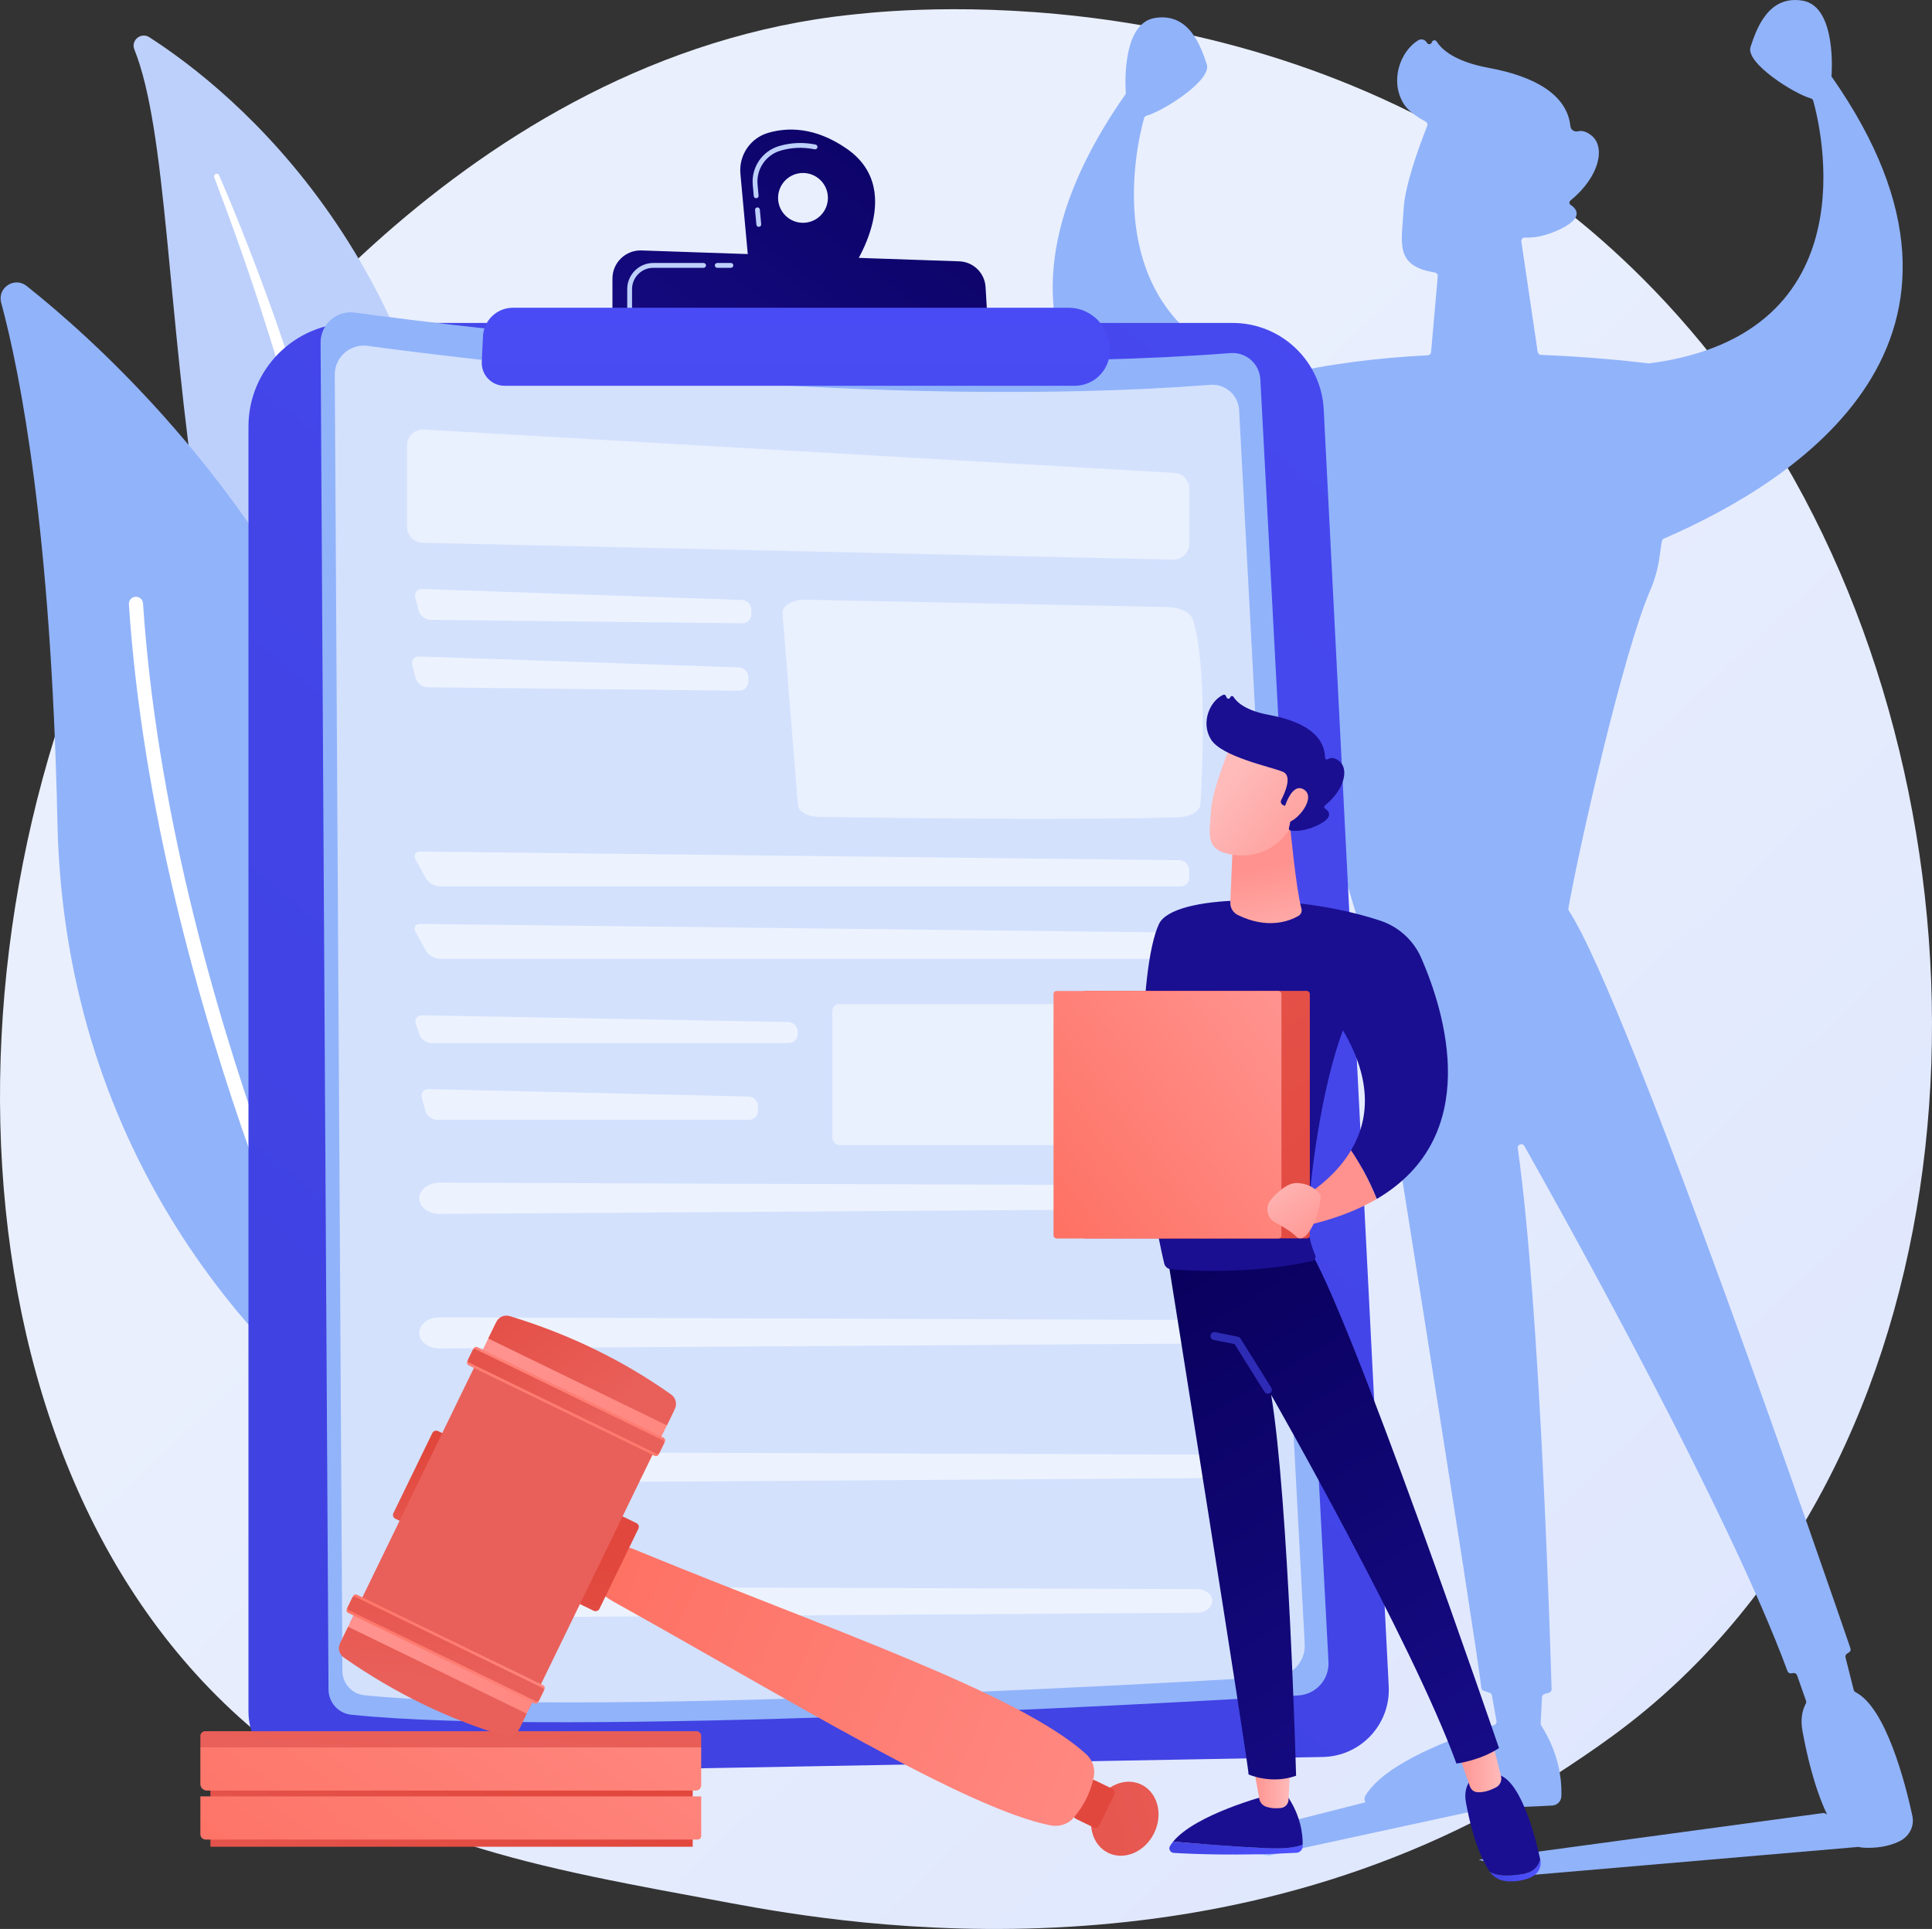 <?xml version="1.0" encoding="UTF-8"?>
<svg xmlns="http://www.w3.org/2000/svg" xmlns:xlink="http://www.w3.org/1999/xlink" viewBox="0 0 2803.53 2799">
  <rect x="0" y="0" width="2803.53" height="2799" fill="#333333" stroke="none"/>
  <defs>
    <style>
      .cls-1 {
        fill: url(#linear-gradient-2);
      }

      .cls-2, .cls-3, .cls-4, .cls-5 {
        fill: #fff;
      }

      .cls-6 {
        fill: url(#linear-gradient-17);
      }

      .cls-7 {
        fill: url(#linear-gradient-32);
      }

      .cls-7, .cls-8, .cls-5 {
        opacity: .6;
      }

      .cls-9 {
        fill: url(#linear-gradient-15);
      }

      .cls-10 {
        fill: url(#linear-gradient-18);
      }

      .cls-11 {
        fill: url(#linear-gradient-40);
      }

      .cls-12 {
        fill: url(#linear-gradient-28);
      }

      .cls-13 {
        fill: url(#linear-gradient-14);
      }

      .cls-14 {
        fill: url(#linear-gradient-36);
      }

      .cls-15 {
        fill: url(#linear-gradient-20);
      }

      .cls-16 {
        fill: url(#linear-gradient-6);
      }

      .cls-17 {
        isolation: isolate;
      }

      .cls-3 {
        opacity: .49;
      }

      .cls-18 {
        fill: url(#linear-gradient-35);
      }

      .cls-19 {
        fill: url(#linear-gradient-11);
      }

      .cls-20 {
        fill: url(#linear-gradient-39);
      }

      .cls-21 {
        fill: url(#linear-gradient-10);
      }

      .cls-22 {
        fill: #91b3fa;
      }

      .cls-4 {
        mix-blend-mode: soft-light;
      }

      .cls-23 {
        fill: url(#linear-gradient-37);
      }

      .cls-24 {
        fill: url(#linear-gradient-16);
      }

      .cls-25 {
        fill: url(#linear-gradient-31);
      }

      .cls-26 {
        fill: url(#linear-gradient-21);
      }

      .cls-27 {
        fill: url(#linear-gradient-25);
      }

      .cls-28 {
        fill: url(#linear-gradient-5);
      }

      .cls-29 {
        fill: url(#linear-gradient-34);
      }

      .cls-30 {
        fill: url(#linear-gradient-7);
      }

      .cls-31 {
        fill: url(#linear-gradient-24);
      }

      .cls-32 {
        fill: url(#linear-gradient-9);
      }

      .cls-33 {
        fill: url(#linear-gradient-22);
      }

      .cls-34 {
        fill: url(#linear-gradient-3);
      }

      .cls-35 {
        fill: url(#linear-gradient);
      }

      .cls-36 {
        fill: url(#linear-gradient-27);
      }

      .cls-37 {
        fill: url(#linear-gradient-33);
      }

      .cls-38 {
        fill: url(#linear-gradient-38);
      }

      .cls-39 {
        fill: url(#linear-gradient-29);
      }

      .cls-40 {
        fill: url(#linear-gradient-30);
      }

      .cls-41 {
        fill: #bdd0fb;
      }

      .cls-42 {
        fill: url(#linear-gradient-23);
      }

      .cls-43 {
        fill: url(#linear-gradient-19);
      }

      .cls-44 {
        fill: url(#linear-gradient-4);
      }

      .cls-45 {
        fill: url(#linear-gradient-8);
      }

      .cls-46 {
        fill: url(#linear-gradient-12);
      }

      .cls-47 {
        fill: url(#linear-gradient-13);
      }

      .cls-48 {
        fill: url(#linear-gradient-26);
      }
    </style>
    <linearGradient id="linear-gradient" x1="3059.74" y1="3253.31" x2="1082.99" y2="1149.03" gradientUnits="userSpaceOnUse">
      <stop offset="0" stop-color="#dae3fe"/>
      <stop offset="1" stop-color="#e9effd"/>
    </linearGradient>
    <linearGradient id="linear-gradient-2" x1="3612.58" y1="-1429.11" x2="695.96" y2="2125.52" gradientUnits="userSpaceOnUse">
      <stop offset="0" stop-color="#4f52ff"/>
      <stop offset="1" stop-color="#4042e2"/>
    </linearGradient>
    <linearGradient id="linear-gradient-3" x1="1371.55" y1="25.26" x2="783.79" y2="798.44" gradientUnits="userSpaceOnUse">
      <stop offset="0" stop-color="#09005d"/>
      <stop offset="1" stop-color="#1a0f91"/>
    </linearGradient>
    <linearGradient id="linear-gradient-4" x1="1436.02" y1="74.27" x2="848.26" y2="847.45" xlink:href="#linear-gradient-3"/>
    <linearGradient id="linear-gradient-5" x1="1154.81" y1="-194.22" x2="1154.81" y2="1486.16" xlink:href="#linear-gradient-2"/>
    <linearGradient id="linear-gradient-6" x1="731.51" y1="2493.29" x2="283.78" y2="3108.93" gradientUnits="userSpaceOnUse">
      <stop offset="0" stop-color="#e1473d"/>
      <stop offset="1" stop-color="#e9605a"/>
    </linearGradient>
    <linearGradient id="linear-gradient-7" x1="1057.38" y1="2084.02" x2="435.73" y2="2935.27" gradientUnits="userSpaceOnUse">
      <stop offset="0" stop-color="#ff928e"/>
      <stop offset="1" stop-color="#fe7062"/>
    </linearGradient>
    <linearGradient id="linear-gradient-8" x1="1013.31" y1="2072.42" x2="391.57" y2="2923.78" xlink:href="#linear-gradient-7"/>
    <linearGradient id="linear-gradient-9" x1="714.88" y1="1748.89" x2="649.49" y2="2586.71" xlink:href="#linear-gradient-6"/>
    <linearGradient id="linear-gradient-10" x1="989.05" y1="-1307.72" x2="1618.66" y2="-562.18" gradientTransform="translate(223.12 3449.5)" xlink:href="#linear-gradient-6"/>
    <linearGradient id="linear-gradient-11" x1="1590.87" y1="2551.39" x2="1605.08" y2="2243.82" gradientTransform="translate(3247.46 44.95) rotate(64.07)" xlink:href="#linear-gradient-6"/>
    <linearGradient id="linear-gradient-12" x1="1791.49" y1="2540.55" x2="758.84" y2="2037.62" gradientTransform="translate(-19.12 279.98) rotate(-2.69)" xlink:href="#linear-gradient-7"/>
    <linearGradient id="linear-gradient-13" x1="802.91" y1="2033.02" x2="698.1" y2="2437.45" gradientTransform="translate(2273.85 590.23) rotate(61.38)" xlink:href="#linear-gradient-6"/>
    <linearGradient id="linear-gradient-14" x1="617.94" y1="2106.79" x2="617.01" y2="2299.38" gradientTransform="translate(2278.05 652.32) rotate(64.07)" xlink:href="#linear-gradient-6"/>
    <linearGradient id="linear-gradient-15" x1="934.14" y1="1294.57" x2="837.94" y2="1735.1" gradientTransform="translate(2413.04 595.39) rotate(64.07)" xlink:href="#linear-gradient-6"/>
    <linearGradient id="linear-gradient-16" x1="1186.1" y1="-1908" x2="1062.22" y2="-1117" gradientTransform="translate(-533.59 4222.88)" xlink:href="#linear-gradient-7"/>
    <linearGradient id="linear-gradient-17" x1="579.02" y1="1854.09" x2="544.29" y2="2195.61" gradientTransform="translate(-19.12 279.98) rotate(-2.69)" xlink:href="#linear-gradient-6"/>
    <linearGradient id="linear-gradient-18" x1="893.92" y1="2054.74" x2="372.49" y2="2193.18" gradientTransform="translate(-19.12 279.98) rotate(-2.69)" xlink:href="#linear-gradient-7"/>
    <linearGradient id="linear-gradient-19" x1="595.46" y1="1852.04" x2="560.28" y2="2197.96" gradientTransform="translate(-19.12 279.98) rotate(-2.69)" xlink:href="#linear-gradient-6"/>
    <linearGradient id="linear-gradient-20" x1="6475.98" y1="-1904.18" x2="6352.1" y2="-1113.18" gradientTransform="translate(-5622.95 205.72) scale(1 -1)" xlink:href="#linear-gradient-7"/>
    <linearGradient id="linear-gradient-21" x1="633.42" y1="1534.5" x2="830.23" y2="1812.34" gradientTransform="translate(-19.12 279.98) rotate(-2.69)" xlink:href="#linear-gradient-6"/>
    <linearGradient id="linear-gradient-22" x1="818.52" y1="1609.22" x2="719.46" y2="1903.82" gradientTransform="translate(-19.12 279.98) rotate(-2.69)" xlink:href="#linear-gradient-7"/>
    <linearGradient id="linear-gradient-23" x1="593.82" y1="1560.22" x2="791.95" y2="1839.95" gradientTransform="translate(-19.12 279.98) rotate(-2.69)" xlink:href="#linear-gradient-6"/>
    <linearGradient id="linear-gradient-24" x1="-668" y1="1512.59" x2="-780.7" y2="1681.64" gradientTransform="translate(1038.89) rotate(-180) scale(1 -1)" gradientUnits="userSpaceOnUse">
      <stop offset="0" stop-color="#febbba"/>
      <stop offset="1" stop-color="#ff928e"/>
    </linearGradient>
    <linearGradient id="linear-gradient-25" x1="-851.45" y1="2681.65" x2="-657.97" y2="2681.65" gradientTransform="translate(1038.89) rotate(-180) scale(1 -1)" xlink:href="#linear-gradient-2"/>
    <linearGradient id="linear-gradient-26" x1="-658.61" y1="2357.96" x2="-702.66" y2="2494.74" gradientTransform="translate(1038.89) rotate(-180) scale(1 -1)" xlink:href="#linear-gradient-3"/>
    <linearGradient id="linear-gradient-27" x1="-833.58" y1="2590.79" x2="-779.08" y2="2590.79" xlink:href="#linear-gradient-24"/>
    <linearGradient id="linear-gradient-28" x1="-1196.78" y1="2714.22" x2="-1122.63" y2="2714.22" gradientTransform="translate(1038.89) rotate(-180) scale(1 -1)" xlink:href="#linear-gradient-2"/>
    <linearGradient id="linear-gradient-29" x1="-1008.99" y1="2245.13" x2="-1053.04" y2="2381.91" gradientTransform="translate(1038.89) rotate(-180) scale(1 -1)" xlink:href="#linear-gradient-3"/>
    <linearGradient id="linear-gradient-30" x1="-1139.67" y1="2562.37" x2="-1074.54" y2="2562.37" xlink:href="#linear-gradient-24"/>
    <linearGradient id="linear-gradient-31" x1="-612.85" y1="1859.52" x2="-1168.93" y2="2770.42" gradientTransform="translate(1038.89) rotate(-180) scale(1 -1)" xlink:href="#linear-gradient-3"/>
    <linearGradient id="linear-gradient-32" x1="2039.09" y1="1519.05" x2="1701.25" y2="2169.88" xlink:href="#linear-gradient-2"/>
    <linearGradient id="linear-gradient-33" x1="2744.87" y1="765.88" x2="2360.02" y2="1096.72" xlink:href="#linear-gradient-3"/>
    <linearGradient id="linear-gradient-34" x1="-818.8" y1="1407.34" x2="-790.58" y2="1259.18" xlink:href="#linear-gradient-24"/>
    <linearGradient id="linear-gradient-35" x1="-742.44" y1="1135.51" x2="-903.45" y2="1258.72" xlink:href="#linear-gradient-24"/>
    <linearGradient id="linear-gradient-36" x1="1291.11" y1="1549.46" x2="1817.72" y2="1124.12" xlink:href="#linear-gradient-3"/>
    <linearGradient id="linear-gradient-37" x1="-762.41" y1="1109.41" x2="-923.43" y2="1232.62" xlink:href="#linear-gradient-24"/>
    <linearGradient id="linear-gradient-38" x1="2009.4" y1="1954.63" x2="1105.65" y2="842.54" xlink:href="#linear-gradient-6"/>
    <linearGradient id="linear-gradient-39" x1="1869.49" y1="1483.57" x2="1498.59" y2="1766.9" xlink:href="#linear-gradient-7"/>
    <linearGradient id="linear-gradient-40" x1="-806.37" y1="1699.14" x2="-880.66" y2="1810.57" xlink:href="#linear-gradient-24"/>
  </defs>
  <g class="cls-17">
    <g id="Illustration">
      <g>
        <path class="cls-35" d="M2466.22,2409.09c-72.97,75.22-138.27,119.43-188.26,152.81-487.56,325.55-1044.89,231.72-1217.2,199.65-278.01-51.74-512.68-88.25-714.31-270.41C-111.7,2077.21-89.42,1213.72,260.67,678.83c41.51-63.42,391.07-581.58,949.61-654.59,13.66-1.79,23.85-2.8,32.78-3.75,86.4-9.15,621.84-57.43,1058.43,308.34,62.5,52.36,163.07,146.8,256.33,290.84,341.02,526.67,342.1,1342.38-91.59,1789.41Z"/>
        <path class="cls-22" d="M2775.09,2635.05c-.03-.12-.05-.24-.08-.37-9.93-45.92-38.03-156.58-82.38-179.23-1.34-.69-2.36-1.87-2.73-3.33l-11.85-47.14c-.55-2.2,.42-4.47,2.37-5.64,.9-.54,1.8-1.08,2.69-1.64,2-1.24,2.85-3.7,2.09-5.93-22.16-64.67-323.6-942.07-408.56-1070.08-.71-1.07-.98-2.3-.77-3.57,14.65-84.1,79-369.74,118.64-461.26,6.6-15.23,11.13-31.24,13.47-47.68,1.35-9.54,2.75-18.97,3.62-23.96,.29-1.68,1.39-3.06,2.95-3.73,193.02-83.66,512.22-287.24,242.98-670.79,.11-.39,.18-.67,.18-.67,0,0,8.39-100.7-41.96-109.09-50.35-8.39-67.13,41.96-75.53,67.13-7.77,23.29,63.46,68.12,87.46,74.69,1.71,.47,3.02,1.78,3.5,3.48,10.04,35.53,85.84,338.7-237.68,381-.42,.06-.84,.06-1.27,.01-33.9-4.06-89.24-9.62-156.04-12.31-2.45-.1-4.52-1.93-4.88-4.35l-23.66-160.05c-.47-3.16,2.03-6,5.22-5.85,11.48,.53,31.06-1.33,55.59-14.44,29.89-15.98,18.36-27.97,10.62-33-2.2-1.43-2.21-4.6-.19-6.26,42.69-34.94,50.66-77.41,31.18-93.79-8.29-6.97-15.03-7.96-20.09-6.71-5.23,1.29-10.59-1.91-11.15-7.27-4.74-45.34-50.62-72.21-118.57-84.75-49.89-9.21-68.55-27.14-75.46-38.2-1.79-2.86-6.09-2.23-7.03,1.01-.98,3.37-5.56,3.84-7.21,.74-2.41-4.56-8.18-6.26-12.57-3.58-25.9,15.79-41.64,58.37-21.32,91.8,5.93,9.75,17.55,18.4,31.92,26.06,2.3,1.23,3.37,3.95,2.41,6.38-12.37,31.38-32.3,86.5-34.19,120.54-2.77,49.71-13.48,81.97,44,91.97,.42,.07,.84,.14,1.25,.21,2.65,.44,4.51,2.82,4.28,5.49l-9.71,110c-.22,2.53-2.26,4.51-4.8,4.64-70.87,3.64-144.96,12.31-214.84,29.23-.77,.18-1.58,.19-2.35,.01-273.42-62.68-203.97-339.71-194.44-373.4,.48-1.69,1.77-2.98,3.47-3.44,23.97-6.56,95.24-51.39,87.48-74.69-8.39-25.18-25.18-75.53-75.53-67.13-50.35,8.39-41.96,109.09-41.96,109.09,0,0,.07,.28,.18,.67-251.06,357.65-3.63,551.46,190.89,645.56,1.69,.82,2.78,2.49,2.85,4.37l.76,19.01c.51,12.64,2.38,25.16,5.6,37.4,20.12,76.47,98.24,371.46,143.33,514.24,0,0,.39,.07,1.09,.19,20.04,125.34,165.16,1033.9,171.19,1092.39,.2,1.9,1.43,3.49,3.22,4.18,1.99,.76,4.91,1.81,8.6,2.92,1.83,.55,3.2,2.1,3.54,3.99l6.69,37.29c.46,2.55-1.04,5.03-3.52,5.79-43.48,13.2-142.83,47.27-179.96,92.82-2.5,3.06-4.79,6.16-6.69,9.32-1.95,3.25-1.7,6.94-.01,9.84l-257.55,65.41,117.92,11.6,318.04-68.92c28.69-.51,59.79-1.55,92.67-3.38,7.12-.4,12.85-6.04,13.16-13.08,.06-1.32,.1-2.75,.12-4.25,.31-20.75-3.61-58.46-29.32-98.79-.56-.88-.85-1.93-.8-2.98l1.92-38.09c.11-2.23,1.66-4.09,3.82-4.67,2.21-.6,4.44-1.27,6.68-2,2.12-.7,3.51-2.73,3.44-4.95-1.37-48.3-16.33-553.91-49.09-785.07-.79-5.58,6.72-8.14,9.49-3.24,59.56,105.58,297.18,531.91,381.91,762.06,.85,2.3,3.15,3.64,5.57,3.25,.78-.13,1.66-.28,2.63-.45,2.46-.44,4.9,.98,5.73,3.34l12.95,36.92c.48,1.36,.33,2.84-.34,4.13-4.89,9.35-7.97,22.21-4.86,39.25,5.65,31.07,16.26,80.09,35.66,121.44l-4.54-2.08-500.79,67.83,73.66,22.47,477.11-40.99c2.74,.57,5.54,1,8.39,1.14,14.85,.71,33.98-.76,51.47-9.38,14.47-7.13,21.72-22.14,18.59-36.62Z"/>
        <g>
          <path class="cls-41" d="M194.95,71.73c-5.33-13.25,9.7-25.47,21.71-17.74,121.91,78.45,425.47,324.72,457.33,846.94,39.97,655.21,216.54,864.44,408.98,976.47,0,0-240.55-25.04-427.83-235.86C195.32,1123.91,289.65,307.24,194.95,71.73Z"/>
          <path class="cls-4" d="M310.91,257.31c26.14,68.94,50.92,138.37,73.11,208.6,22.56,70.1,42.99,140.85,61.18,212.14,17.92,71.35,34.49,143.03,48,215.3,13.83,72.21,24.54,144.93,35.05,217.98,10.9,72.95,21.47,146.51,39.6,219.2,18.03,72.56,45,144.13,84.26,208.66,9.8,16.08,19.94,32.04,30.91,47.24,10.7,15.41,22.08,30.36,33.72,45.09,23.44,29.36,48.87,57.22,76.26,83.06,54.9,51.55,117.62,94.7,184.21,128.73,7.01,3.58,15.59,.8,19.18-6.21,3.52-6.88,.9-15.29-5.83-18.98l-.05-.03c-15.96-8.73-31.81-17.64-47.2-27.22-7.77-4.67-15.33-9.67-22.97-14.53-7.45-5.14-15.1-10-22.38-15.37-29.48-20.97-57.45-43.99-83.59-68.97-52.45-49.64-97.76-107.37-135.37-168.94-18.46-31.01-34.61-63.32-48.21-96.77-13.58-33.46-24.61-68.01-33.67-103.22-18.15-70.46-29.21-143.17-40.64-216.04-11.52-72.87-23.6-146.02-38.68-218.56-7.44-36.28-15.53-72.43-24.26-108.41-4.26-18.02-8.87-35.95-13.45-53.88-4.75-17.89-9.6-35.76-14.59-53.57-20.1-71.25-42.37-141.84-66.83-211.64-24.8-69.68-51.44-138.68-80.69-206.53-.84-1.94-3.09-2.83-5.02-2-1.88,.81-2.78,2.97-2.06,4.87Z"/>
        </g>
        <g>
          <path class="cls-22" d="M567.94,2045.4c-7.06,25.34-37.7,35.24-58.46,19.08-114.54-89.14-415.61-370.48-426.17-871.43C74.38,770.01,29.35,541.48,1.71,439.15c-5.84-21.64,19.33-38.16,36.89-24.22,193.65,153.79,785.12,712.24,529.34,1630.47Z"/>
          <path class="cls-4" d="M532.44,2048.3c-.51,.4-1.07,.76-1.68,1.06-5.06,2.56-11.24,.54-13.8-4.52-2.9-5.74-290.95-580.35-329.92-1167.99-.37-5.65,3.91-10.55,9.57-10.93,5.66-.37,10.55,3.91,10.93,9.57,38.69,583.36,324.86,1154.37,327.75,1160.07,2.26,4.46,.96,9.78-2.84,12.74Z"/>
        </g>
        <g>
          <path class="cls-1" d="M360.55,618.86c0-82.99,67.27-150.26,150.26-150.26H1788.65c70.5,0,128.63,55.25,132.21,125.65l94.32,1852.63c2.81,55.1-40.57,101.57-95.72,102.57l-1464.56,26.62c-51.83,.94-94.35-40.81-94.35-92.65V618.86Z"/>
          <g>
            <path class="cls-22" d="M465.24,497.11c-.16-26.55,23.19-47.1,49.5-43.53,174.5,23.66,774.56,96.85,1270.68,58.77,22.63-1.74,42.26,15.41,43.46,38.07l98.9,1860.88c1.36,25.52-18.13,47.33-43.64,48.84-208.66,12.35-1067.99,60.08-1374.5,27.98-18.66-1.95-32.82-17.66-32.93-36.42l-11.5-1954.59Z"/>
            <path class="cls-5" d="M485.79,543.74c-.15-25.55,22.32-45.33,47.64-41.89,167.93,22.77,745.39,93.2,1222.84,56.55,21.77-1.67,40.67,14.83,41.83,36.63l95.18,1790.81c1.31,24.55-17.45,45.55-41.99,47.01-200.8,11.88-1027.77,57.82-1322.74,26.93-17.95-1.88-31.58-16.99-31.69-35.05l-11.07-1880.99Z"/>
            <path class="cls-3" d="M1135.47,889.86l22.3,278.56c.74,9.26,13.64,16.63,29.62,16.89,88.91,1.46,365.97,5.38,522.4,.64,17.7-.54,31.69-8.84,32.28-19.12,2.98-52.24,9.51-204.29-11.01-267.85-3.31-10.27-18.52-17.79-36.52-18.16l-525.53-10.66c-18.95-.38-34.43,8.7-33.55,19.69Z"/>
            <g class="cls-8">
              <path class="cls-2" d="M612.67,854.71c-7.33-.25-11.82,5.35-9.98,12.45l4.97,19.16c1.84,7.1,9.34,12.97,16.67,13.05l452.72,5.04c7.33,.08,13.26-5.85,13.18-13.18l-.08-6.82c-.08-7.33-6.15-13.54-13.47-13.79l-464-15.92Z"/>
            </g>
            <g class="cls-8">
              <path class="cls-2" d="M608.29,952.57c-7.33-.25-11.82,5.35-9.98,12.45l4.97,19.16c1.84,7.1,9.34,12.97,16.67,13.05l452.72,5.04c7.33,.08,13.26-5.85,13.18-13.18l-.08-6.82c-.08-7.33-6.15-13.54-13.47-13.79l-464-15.92Z"/>
            </g>
            <g class="cls-8">
              <path class="cls-2" d="M612.49,1473.23c-7.33-.13-11.39,5.43-9.02,12.37l5.2,15.25c2.37,6.94,10.31,12.62,17.64,12.62h518.35c7.33,0,13.16-6,12.95-13.33l-.1-3.57c-.21-7.33-6.38-13.44-13.71-13.57l-531.32-9.77Z"/>
            </g>
            <g class="cls-8">
              <path class="cls-2" d="M622.03,1580.39c-7.33-.17-11.75,5.48-9.83,12.56l5.16,19c1.92,7.08,9.49,12.86,16.83,12.86h452.74c7.33,0,13.2-6,13.03-13.33l-.15-6.74c-.17-7.33-6.3-13.47-13.63-13.64l-464.15-10.72Z"/>
            </g>
            <g class="cls-8">
              <path class="cls-2" d="M1713.05,1286.15c7.33,0,13.06-5.99,12.72-13.32l-.51-11.16c-.34-7.32-6.61-13.39-13.94-13.47l-1101.41-12.53c-7.33-.08-10.43,5.1-6.89,11.52l15.05,27.29c3.54,6.42,12.44,11.67,19.77,11.67H1713.05Z"/>
            </g>
            <g class="cls-8">
              <path class="cls-2" d="M609.92,1340.7c-7.33-.08-10.43,5.1-6.89,11.52l15.05,27.29c3.54,6.42,12.44,11.67,19.77,11.67H1713.05c7.33,0,13.06-5.99,12.72-13.32l-.51-11.16c-.34-7.32-6.61-13.39-13.94-13.47l-1101.41-12.53Z"/>
            </g>
            <g>
              <g class="cls-8">
                <path class="cls-2" d="M609.4,1744.54c3.44,10,15.28,16.94,28.76,16.86l1098.83-7.19c12.43-.08,22.37-7.95,22.1-17.48-.26-9.27-10.11-16.69-22.19-16.74l-1098.86-3.85c-19.4-.07-33.59,14.01-28.65,28.4Z"/>
              </g>
              <g class="cls-8">
                <path class="cls-2" d="M609.4,1939.84c3.44,10,15.28,16.94,28.76,16.86l1098.83-7.19c12.43-.08,22.37-7.95,22.1-17.48-.26-9.27-10.11-16.69-22.19-16.73l-1098.86-3.85c-19.4-.07-33.59,14.01-28.65,28.4Z"/>
              </g>
              <g class="cls-8">
                <path class="cls-2" d="M609.4,2135.14c3.44,10,15.28,16.94,28.76,16.86l1098.83-7.19c12.43-.08,22.37-7.95,22.1-17.48-.26-9.27-10.11-16.69-22.19-16.73l-1098.86-3.85c-19.4-.07-33.59,14.01-28.65,28.4Z"/>
              </g>
              <g class="cls-8">
                <path class="cls-2" d="M609.4,2330.44h0c3.44,10,15.28,16.94,28.76,16.86l1098.83-7.19c12.43-.08,22.37-7.95,22.1-17.48-.26-9.27-10.11-16.69-22.19-16.73l-1098.86-3.85c-19.4-.07-33.59,14.01-28.65,28.4Z"/>
              </g>
            </g>
            <rect class="cls-3" x="1207.73" y="1456.92" width="551.37" height="204.81" rx="10.27" ry="10.27"/>
            <path class="cls-3" d="M590.58,646.46v117.95c0,12.65,10.11,22.99,22.76,23.27l1088.78,24.4c13.06,.29,23.8-10.21,23.8-23.27v-79.44c0-12.33-9.62-22.53-21.93-23.24l-1088.78-62.9c-13.36-.77-24.62,9.86-24.62,23.24Z"/>
          </g>
          <path class="cls-34" d="M1228.98,216c-46.16-32.11-86.29-31.47-114.54-23.14-25.77,7.6-42.48,32.49-40.03,59.25l12.18,132.99,144.99,12.87s87.92-118.99-2.6-181.97Zm-63.76,107.29c-19.97,0-36.15-16.19-36.15-36.15s16.19-36.15,36.15-36.15,36.15,16.19,36.15,36.15-16.19,36.15-36.15,36.15Z"/>
          <path class="cls-41" d="M1101.08,329.15c-1.79,0-3.31-1.36-3.48-3.18l-1.94-21.18c-.18-1.92,1.24-3.63,3.16-3.8,1.96-.18,3.63,1.24,3.8,3.17l1.94,21.18c.18,1.92-1.24,3.62-3.16,3.8-.11,.01-.22,.01-.32,.01Zm-3.8-41.5c-1.79,0-3.31-1.36-3.48-3.18l-1.47-16.08c-2.34-25.49,13.7-49.23,38.14-56.44,17.3-5.11,35.13-5.84,52.99-2.18,1.89,.39,3.11,2.24,2.72,4.13-.39,1.89-2.22,3.1-4.13,2.72-16.73-3.42-33.41-2.74-49.61,2.03-21.24,6.27-35.18,26.92-33.15,49.09l1.47,16.08c.18,1.92-1.24,3.63-3.16,3.8-.11,.01-.22,.01-.32,.01Z"/>
          <path class="cls-44" d="M888.72,471.04v-66.86c0-23.08,19.13-41.57,42.2-40.78l460.99,15.79c20.46,.7,37.03,16.85,38.25,37.28l3.85,64.25-545.29-9.68Z"/>
          <path class="cls-41" d="M1060.61,388.59h-19.82c-1.93,0-3.5-1.56-3.5-3.5s1.57-3.5,3.5-3.5h19.82c1.93,0,3.5,1.56,3.5,3.5s-1.57,3.5-3.5,3.5Z"/>
          <path class="cls-41" d="M913.67,450.04c-1.93,0-3.5-1.56-3.5-3.5v-27.05c0-20.9,17-37.9,37.9-37.9h72.89c1.93,0,3.5,1.56,3.5,3.5s-1.57,3.5-3.5,3.5h-72.89c-17.04,0-30.9,13.86-30.9,30.9v27.05c0,1.93-1.57,3.5-3.5,3.5Z"/>
          <path class="cls-28" d="M700.88,487.92c1.11-23.15,20.21-41.35,43.39-41.35l806.13-.02c28.99,0,53.77,20.86,58.71,49.42l.68,3.94c5.42,31.28-18.67,59.9-50.42,59.9H732.33c-19,0-34.14-15.89-33.23-34.87l1.78-37.02Z"/>
        </g>
        <g>
          <g>
            <rect class="cls-16" x="305.32" y="2516.59" width="699.87" height="163.11"/>
            <path class="cls-30" d="M290.75,2606.62H1017.52v57.47c0,2.85-2.32,5.17-5.17,5.17H298.49c-4.27,0-7.73-3.47-7.73-7.73v-54.9h0Z"/>
            <path class="cls-45" d="M290.75,2535.51H1017.52v54.97c0,4.23-3.44,7.67-7.67,7.67H300.32c-5.28,0-9.57-4.29-9.57-9.57v-53.07h0Z"/>
            <path class="cls-32" d="M297.71,2512.02H1010.56c3.84,0,6.96,3.12,6.96,6.96v16.53H290.75v-16.53c0-3.84,3.12-6.96,6.96-6.96Z"/>
          </g>
          <g>
            <ellipse class="cls-21" cx="1632.21" cy="2639.19" rx="55.08" ry="47.41" transform="translate(-1455.03 2952.88) rotate(-64.07)"/>
            <rect class="cls-19" x="1556.65" y="2597.24" width="62.32" height="40.73" rx="6.03" ry="6.03" transform="translate(-1460.6 2900.81) rotate(-64.07)"/>
            <path class="cls-46" d="M1587.27,2577.79c-4.33,22.2-14.18,42.04-29.17,59.67-8.1,9.53-21.09,13.8-34.01,11.2-123.54-24.81-382.47-184.84-633.92-324.64-16.66-9.27-28.18-19.78-20.33-35.92l17.34-35.66c7.8-16.05,26.48-7.01,44.01,.19,265.98,109.28,548.09,204.53,644.94,292.67,9.29,8.46,13.43,20.78,11.15,32.5Z"/>
            <rect class="cls-47" x="808.68" y="2246.76" width="141.51" height="41.42" rx="6" ry="6" transform="translate(-1544.3 2066.75) rotate(-64.07)"/>
            <rect class="cls-13" x="546.99" y="2125.9" width="141.51" height="41.42" rx="6" ry="6" transform="translate(-1582.86 1763.4) rotate(-64.07)"/>
            <rect class="cls-9" x="518.03" y="2081.92" width="425.39" height="288.2" transform="translate(-1590.7 1909.69) rotate(-64.07)"/>
            <rect class="cls-24" x="609.08" y="2277.07" width="53.5" height="288.2" transform="translate(-1819.61 1934.15) rotate(-64.07)"/>
            <path class="cls-6" d="M764.28,2486.52l-11.63,23.91c-3.56,7.31-11.88,10.98-19.67,8.66-80.79-23.99-158.99-61.38-234.22-114.03-6.59-4.61-8.85-13.33-5.33-20.57l11.68-24.01,259.18,126.03Z"/>
            <path class="cls-10" d="M790.12,2451.14l-9.03,18.57c-1.05,2.16-3.65,3.06-5.81,2.01l-269.99-131.29c-2.16-1.05-3.06-3.65-2.01-5.81l9.03-18.57c1.05-2.16,3.65-3.06,5.81-2.01l269.99,131.29c2.16,1.05,3.06,3.65,2.01,5.81Z"/>
            <path class="cls-43" d="M788.92,2453.6l-6.64,13.65c-.77,1.59-2.68,2.25-4.27,1.48l-272.05-132.3c-1.59-.77-2.25-2.68-1.48-4.27l6.64-13.65c.77-1.59,2.68-2.25,4.27-1.48l272.05,132.29c1.59,.77,2.25,2.68,1.48,4.27Z"/>
            <rect class="cls-15" x="810.2" y="1863.48" width="53.5" height="288.2" transform="translate(3008.39 2132.85) rotate(115.93)"/>
            <path class="cls-26" d="M967.67,2068.26l11.63-23.91c3.56-7.31,1.3-16.12-5.33-20.83-68.76-48.73-146.46-87.15-234.32-113.81-7.69-2.33-15.95,1.27-19.47,8.5l-11.68,24.01,259.18,126.03Z"/>
            <path class="cls-33" d="M955.8,2110.43l9.03-18.57c1.05-2.16,.15-4.76-2.01-5.81l-269.99-131.29c-2.16-1.05-4.76-.15-5.81,2.01l-9.03,18.57c-1.05,2.16-.15,4.76,2.01,5.81l269.99,131.29c2.16,1.05,4.76,.15,5.81-2.01Z"/>
            <path class="cls-42" d="M956.99,2107.97l6.64-13.65c.77-1.59,.11-3.5-1.48-4.27l-272.05-132.29c-1.59-.77-3.5-.11-4.27,1.48l-6.64,13.65c-.77,1.59-.11,3.5,1.48,4.27l272.05,132.29c1.59,.77,3.5,.11,4.27-1.48Z"/>
          </g>
        </g>
        <g>
          <path class="cls-31" d="M1864.22,1784.42l-124.5,1.54,43.57-41.02c10.83-10.19,27.36-11.85,39.86-3.74,7.32,4.75,15.26,11.19,22.14,19.73,0,0,77.66-28.38,115.31-91.88,11.72,17.42,25.44,41.13,37.32,70.62-33.75,19.81-77.5,35.39-133.7,44.75Z"/>
          <path class="cls-27" d="M1702.32,2672.29c33.15,2.86,90.67,7.52,136.02,9.51,27.26,1.2,42.96-1.47,51.99-5.09-.01,1.02-.04,1.98-.08,2.88-.21,4.77-4.09,8.59-8.91,8.86-85.69,4.78-153.84,1.66-178.1,.18-5.02-.31-8.01-5.76-5.44-10.03,1.28-2.14,2.84-4.23,4.53-6.31Z"/>
          <path class="cls-48" d="M1838.34,2681.81c-45.35-2-102.88-6.65-136.02-9.51,32.59-39.98,136.02-66.93,136.02-66.93h29.21c20.09,28.96,23,56.54,22.78,71.36-9.04,3.62-24.73,6.29-51.99,5.09Z"/>
          <path class="cls-36" d="M1872.47,2557.67l-2.73,54.1c-.3,5.86-4.68,10.78-10.55,11.62-5.84,.83-13.66,.94-21.94-1.82-5.1-1.7-8.89-5.99-9.83-11.24l-9.45-52.66h54.5Z"/>
          <g>
            <path class="cls-12" d="M2211.52,2718.79c14.37-2.33,20.88-11.03,23.6-20.32,.02,.08,.04,.17,.05,.25,2.11,9.8-2.79,19.96-12.59,24.8-11.85,5.84-24.8,6.84-34.85,6.35-10.79-.52-20.69-5.72-26.13-14.03l-.08-.12c10.83,6.24,26.03,6.97,50,3.08Z"/>
            <path class="cls-39" d="M2143.75,2574.34h24.09c36.7-.87,59.74,89.24,67.28,124.13-2.73,9.29-9.23,17.99-23.6,20.32-23.97,3.89-39.17,3.16-50-3.08-19.82-30.37-29.65-74.86-34.38-100.82-5.37-29.53,16.61-40.55,16.61-40.55Z"/>
          </g>
          <path class="cls-40" d="M2164.75,2524.13l13.38,53.21c1.64,6.52-1.48,13.27-7.51,16.37-7.48,3.84-18.02,7.88-27.7,6.71-4.55-.55-8.34-3.76-9.84-8.04l-19.64-55.98,51.32-12.26Z"/>
          <path class="cls-25" d="M1694.16,1823.36s119.55,747.28,117.58,751.38c0,0,33.02,15.01,69.01,1.91,0,0-10.81-399.47-36.14-552.64,0,0,204.03,357.05,268.82,534.96,0,0,33.79-4.03,61.77-22.44,0,0-219.68-642.67-278.29-728.28l-202.75,15.1Z"/>
          <path class="cls-7" d="M1839.83,2022.38c1.05,0,2.11-.28,3.06-.88,2.7-1.69,3.52-5.26,1.83-7.96l-44.67-71.36c-.84-1.35-2.2-2.28-3.76-2.6l-32.88-6.62c-3.13-.65-6.18,1.4-6.8,4.53-.63,3.13,1.4,6.17,4.52,6.8l30.44,6.13,43.35,69.25c1.1,1.75,2.98,2.71,4.9,2.71Z"/>
          <path class="cls-37" d="M1681.94,1340.48c20.11-42.17,193.71-46.62,320.89-4.6,26.77,8.84,48.45,28.63,59.62,54.27,34.4,78.95,90.1,258.76-64.52,349.53-11.88-29.49-25.59-53.2-37.32-70.62,24.9-42,32.28-99.37-11.91-174.08-32.22,87-47.34,213.95-50.5,270.14-1.04,18.5,2.21,36.96,9.46,54.04l.79,1.86c1.55,3.65-.58,7.85-4.49,8.73-87.05,19.55-177.59,14.24-204.64,12.01-4.83-.4-8.84-3.85-9.95-8.52-42.33-178.36-37.72-429.26-7.44-492.76Z"/>
          <path class="cls-29" d="M1871.96,1197.68s8.81,93.11,16.56,120.65c1.18,4.18-.64,8.58-4.44,10.75-13.16,7.52-44.72,19.78-87.9-1.38-6.99-3.43-11.2-10.72-10.87-18.43l3.8-89.98,82.84-21.62Z"/>
          <g>
            <path class="cls-18" d="M1787.23,1078.56s-28.17,64.7-30.06,98.66c-1.89,33.96-9.21,56,30.06,62.84,39.27,6.84,72.35-12.72,90.27-46.55,0,0,28.08-52.13,21.78-73.47-6.3-21.35-112.05-41.47-112.05-41.47Z"/>
            <path class="cls-14" d="M1864.07,1169.19l-2.24-.99c-2.85-1.25-4.06-4.64-2.63-7.4,5.54-10.7,16.33-35.22,2.39-40.93-17.97-7.37-89.16-21.89-104.52-47.15-14.76-24.28-1.68-55.61,17.97-64.53,1.32-.6,2.87-.12,3.54,1.15l1.64,3.1c1.12,2.12,4.26,1.8,4.92-.5h0c.64-2.21,3.58-2.64,4.81-.69,4.72,7.56,17.47,19.81,51.55,26.1,48.44,8.94,80.47,28.54,81.27,62.02,.05,2.13,2.31,3.31,4.13,2.2,3.58-2.18,9.3-3.2,16.95,3.23,13.3,11.19,7.86,40.2-21.3,64.07-1.39,1.13-1.37,3.3,.13,4.27,5.29,3.44,13.17,11.63-7.25,22.55-21.12,11.29-36.9,10.37-42.97,9.36-1.51-.25-2.48-1.71-2.16-3.21l6.48-29.42c.37-1.67-.9-3.24-2.61-3.24h-10.1Z"/>
            <path class="cls-23" d="M1862.85,1175.4s10.74-41.33,29.28-29.74c18.53,11.59-9.62,46.31-24.51,47.86l-4.76-18.11Z"/>
          </g>
          <rect class="cls-38" x="1569.97" y="1437.81" width="330.73" height="359.14" rx="4.25" ry="4.25"/>
          <rect class="cls-20" x="1528.79" y="1437.94" width="330.73" height="359.14" rx="4.25" ry="4.25"/>
          <path class="cls-11" d="M1916.36,1734.29s-10.59-17.65-35.31-17.65c-12.78,0-26.51,12.27-36.78,24.13-8.96,10.34-6.08,26.35,5.95,32.87,11.25,6.1,23.97,13.81,30.84,20.68,14.12,14.12,35.31-31.78,35.31-60.02Z"/>
        </g>
      </g>
    </g>
  </g>
</svg>